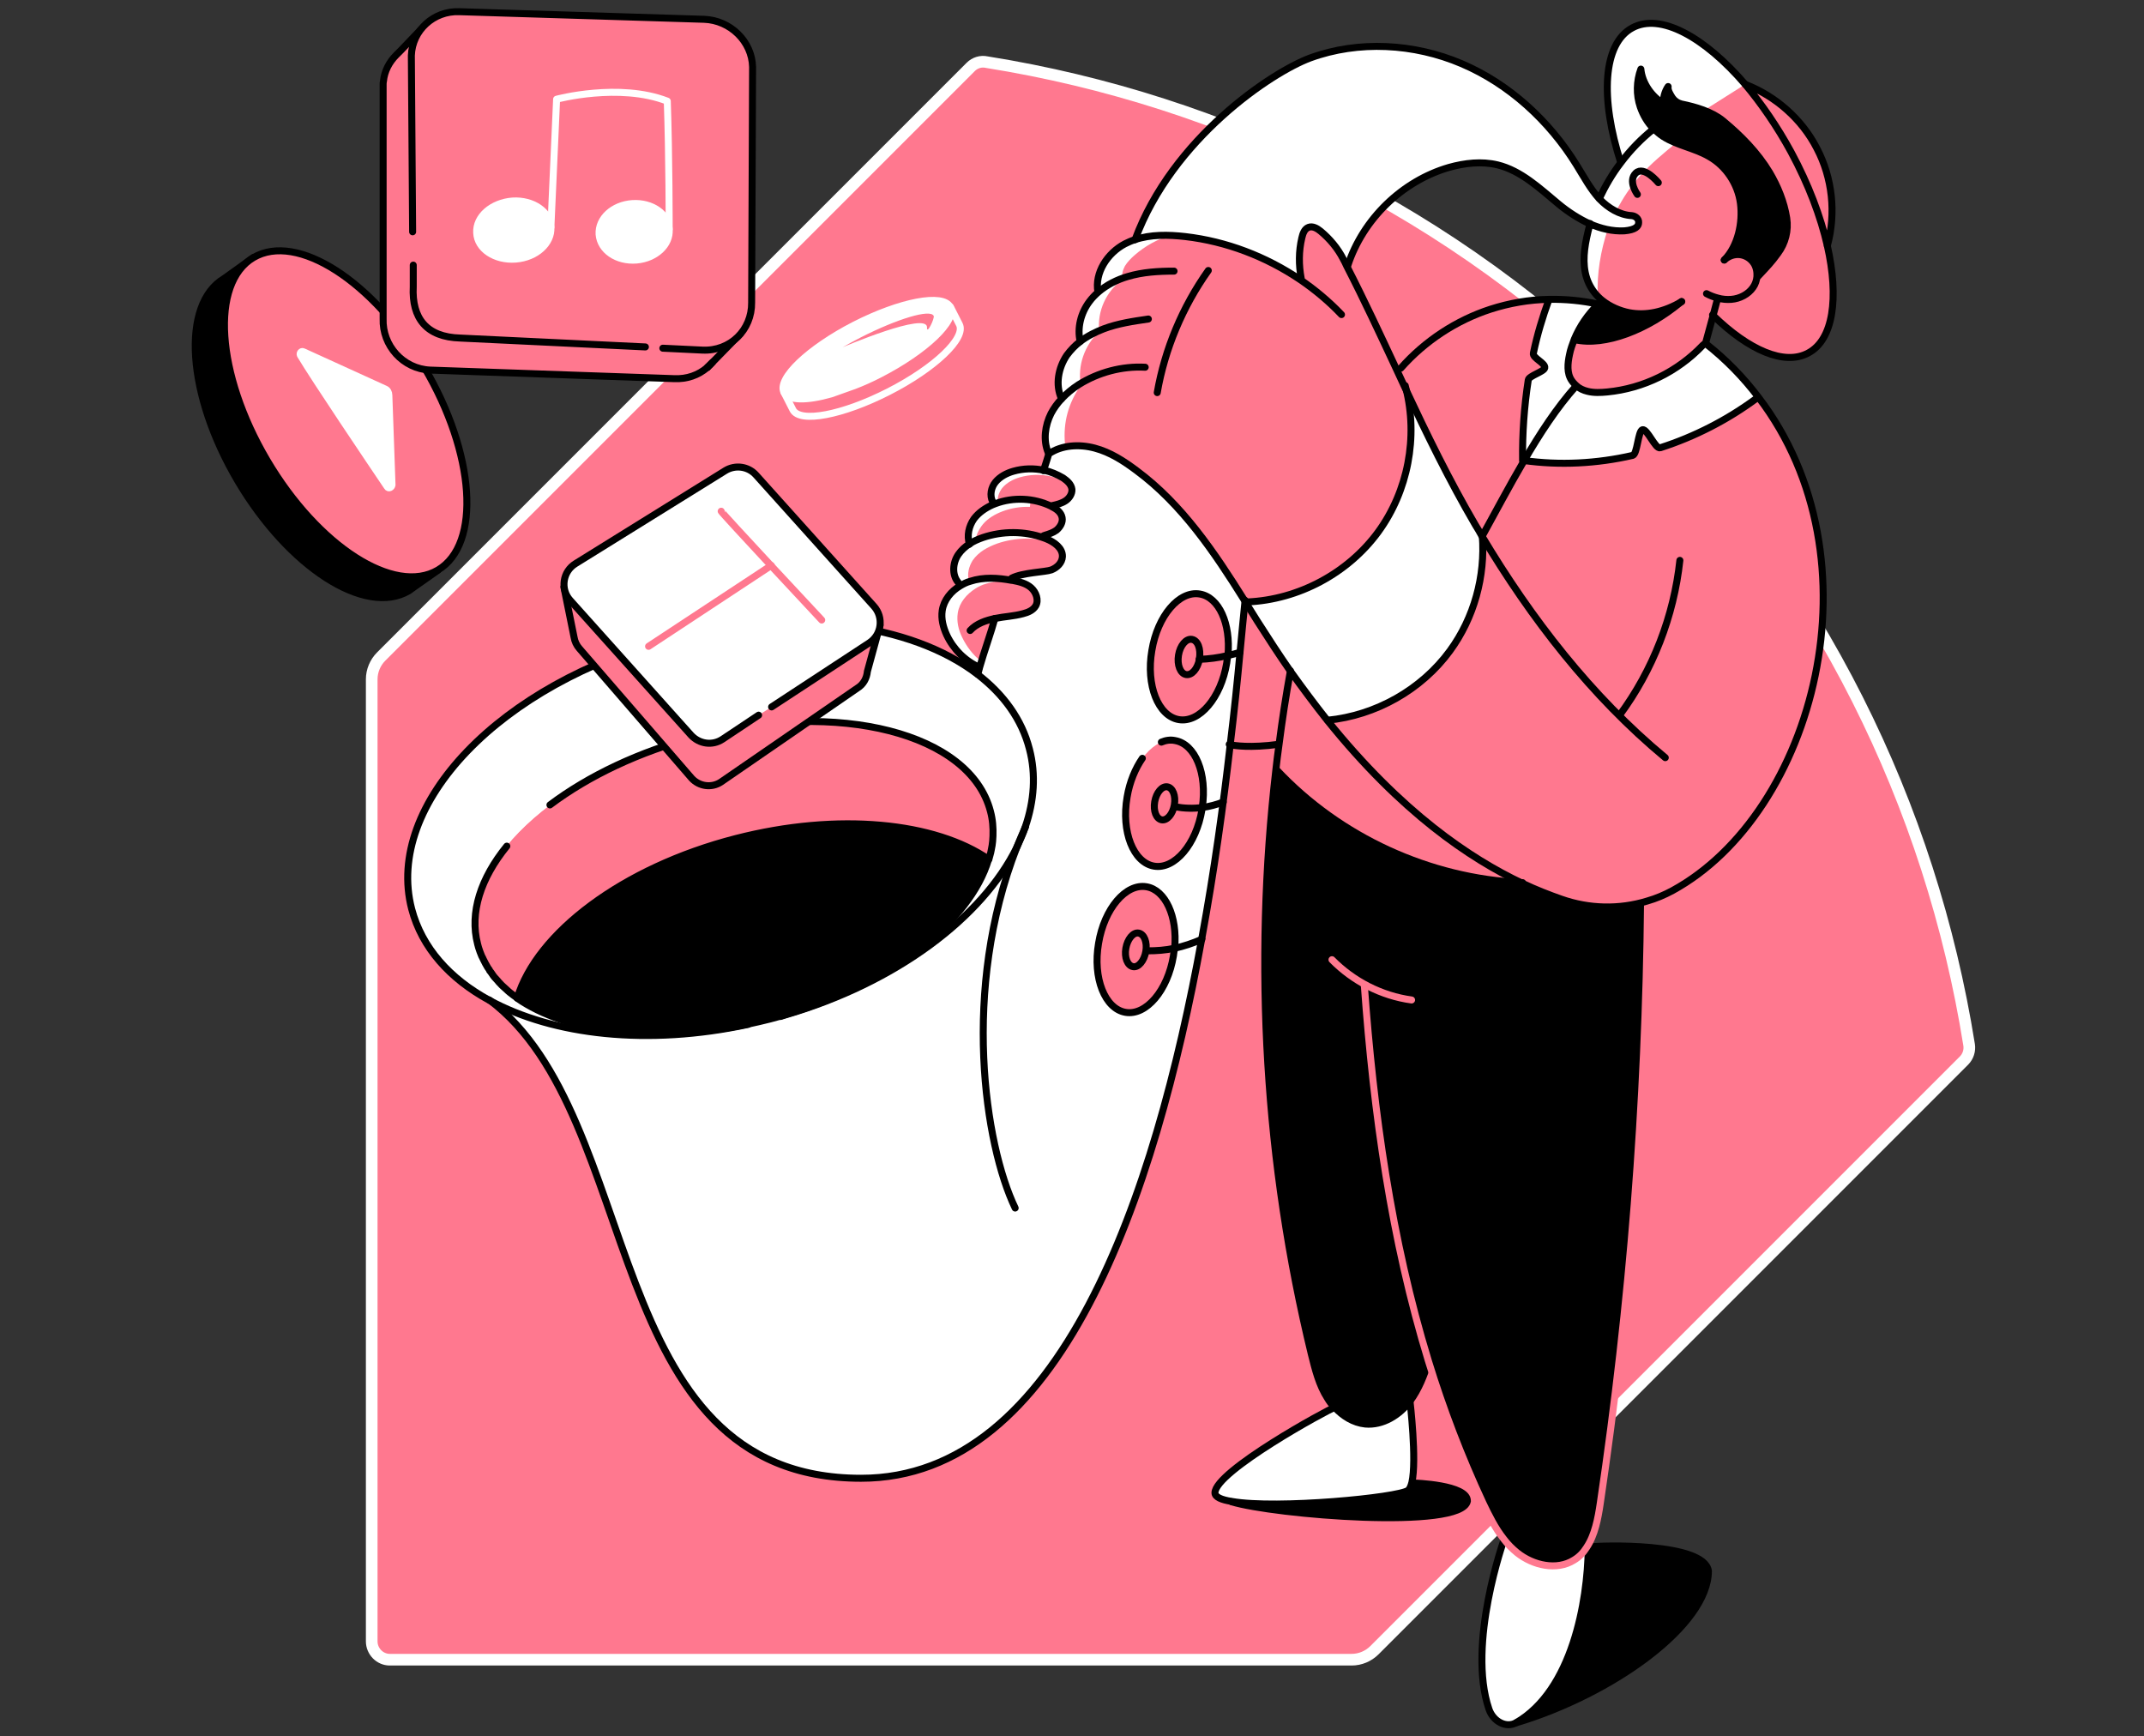 <svg width="368" height="298" viewBox="0 0 368 298" fill="none" xmlns="http://www.w3.org/2000/svg">
<rect x="0" y="0" width="368" height="298" fill="#333333" stroke="none"/>
<path d="M166.625 11.477L65.435 112.667C64.4 113.701 63.802 115.117 63.802 116.586V281.68C63.802 283.422 65.217 284.837 66.904 284.837H231.998C233.468 284.837 234.883 284.238 235.917 283.204L337.107 182.014C337.814 181.307 338.141 180.272 337.978 179.293C331.446 138.414 312.395 99.222 280.933 67.706C249.471 36.244 210.225 17.193 169.346 10.661C168.366 10.443 167.332 10.77 166.625 11.477Z" fill="#FF788F" stroke="white" stroke-width="2" stroke-linecap="round" stroke-linejoin="round"/>
<path d="M301.563 47.185L304.012 45.008L306.734 40.381V35.754L290.676 18.88L292.853 15.886L299.385 14.525L304.012 16.703L309.183 21.602L313.265 28.678L314.626 35.754L313.81 41.469V48.818L293.942 54.261L294.758 51.267H298.297L301.563 48.818V47.185Z" fill="#FF788F"/>
<path d="M299.549 14.471C292.527 6.306 284.961 2.169 280.171 4.782C275.108 7.504 274.619 16.92 278.211 27.97" fill="white"/>
<path d="M299.549 14.471C292.527 6.306 284.961 2.169 280.171 4.782C275.108 7.504 274.619 16.92 278.211 27.97" stroke="black" stroke-width="1.2" stroke-miterlimit="10" stroke-linecap="round" stroke-linejoin="round"/>
<path d="M306.679 37.495C307.006 39.618 306.461 41.795 305.155 43.537C304.066 45.061 303.25 45.878 301.78 47.456L301.508 47.402C301.617 46.586 301.399 45.769 300.964 45.116C300.419 44.299 299.548 43.755 298.569 43.646C297.589 43.537 296.609 43.918 295.902 44.572C298.242 42.176 299.113 38.203 298.678 34.828C298.242 31.508 296.174 28.405 293.234 26.772C290.785 25.357 287.846 24.921 285.45 23.397C284.852 23.016 284.307 22.526 283.763 22.037C282.729 21.002 281.967 19.696 281.477 18.281C280.769 16.212 280.824 13.872 281.586 11.803C281.804 14.198 283.436 16.539 285.559 17.791C285.287 16.92 285.723 15.559 286.267 14.797C286.158 15.45 286.648 16.158 286.975 16.702C287.356 17.247 287.9 17.628 288.553 17.791C290.948 18.281 293.779 19.097 295.684 20.676C298.786 23.234 301.617 26.119 303.685 29.548C305.155 32.052 306.244 34.719 306.679 37.495Z" fill="black"/>
<path d="M261.174 151.532C252.356 147.341 240.598 139.502 227.807 123.608C236.08 122.846 243.919 118.382 248.818 111.687C252.954 106.026 254.914 98.896 254.37 91.928C256.601 87.9 258.942 83.437 261.5 79.082C267.706 79.953 274.074 79.627 280.225 78.211C281.042 78.048 281.15 74.02 281.912 73.802C282.729 73.585 284.144 77.177 284.961 76.905C290.894 75 296.5 72.115 301.508 68.413L301.78 68.196C323.009 95.956 311.415 139.502 287.029 152.838C285.614 153.6 284.199 154.199 282.674 154.634C277.884 156.104 272.713 155.995 267.923 154.308C266.018 153.6 263.732 152.729 261.174 151.532Z" fill="#FF788F"/>
<path d="M301.835 68.196L301.563 68.413C296.555 72.115 290.948 75 285.015 76.905C284.253 77.177 282.784 73.584 281.967 73.802C281.205 74.02 281.042 78.048 280.28 78.211C274.129 79.626 267.76 79.953 261.555 79.082C262.698 77.177 263.841 75.272 265.039 73.421C266.78 70.808 268.577 68.359 270.536 66.182C271.081 66.671 271.788 66.998 272.496 67.161C273.584 67.434 274.728 67.379 275.871 67.27C282.076 66.671 287.955 63.787 292.255 59.269C292.309 59.214 292.636 58.942 292.745 58.888C296.283 61.773 299.331 64.821 301.835 68.196Z" fill="white"/>
<path d="M294.813 51.213L294.759 51.485C294.541 52.356 294.269 53.281 294.051 54.152C293.615 55.73 293.18 57.364 292.745 58.942C292.69 58.942 292.309 59.269 292.255 59.323C287.955 63.786 282.021 66.671 275.871 67.325C274.727 67.433 273.584 67.488 272.496 67.216C271.788 67.052 271.08 66.726 270.536 66.236C270.264 66.018 269.992 65.692 269.774 65.365C268.958 64.059 269.066 62.371 269.393 60.902C269.611 60.031 269.883 59.16 270.21 58.289H270.264C275.489 59.486 282.838 56.602 288.608 51.757C285.614 53.553 282.511 54.206 279.572 53.662C277.885 53.39 276.306 52.682 275 51.594C274.02 50.777 273.203 49.797 272.659 48.654C271.57 46.259 271.734 43.429 272.278 40.816C272.441 40 272.659 39.183 272.877 38.367C274.727 39.183 276.741 39.673 278.81 39.564C280.715 39.455 281.259 38.802 281.259 38.149C281.259 37.496 280.715 37.006 280.062 36.951C277.993 36.843 276.034 35.699 274.564 34.121L274.51 34.066C275.489 31.889 276.741 29.821 278.211 27.916C279.844 25.738 281.749 23.779 283.872 22.091C284.362 22.636 284.961 23.071 285.559 23.452C287.955 24.976 290.894 25.412 293.343 26.827C296.228 28.514 298.297 31.562 298.787 34.883C299.222 38.203 298.351 42.231 296.01 44.626C296.718 43.973 297.698 43.592 298.678 43.701C299.657 43.81 300.528 44.354 301.073 45.171C301.508 45.824 301.671 46.695 301.617 47.457C301.563 48.11 301.345 48.763 300.964 49.307C300.147 50.505 298.678 51.267 297.208 51.376C296.337 51.485 295.575 51.43 294.813 51.213Z" fill="#FF788F"/>
<path d="M287.682 24.541C285.559 26.283 283.436 28.024 281.586 30.093C279.898 31.944 278.538 34.012 277.394 36.244C276.36 35.754 275.38 34.992 274.564 34.121L274.51 34.066C275.489 31.889 276.741 29.821 278.211 27.916C279.844 25.738 281.749 23.779 283.872 22.091C284.362 22.636 284.961 23.071 285.559 23.452C286.212 23.942 286.92 24.269 287.682 24.541Z" fill="white"/>
<path d="M274.237 50.832C273.584 50.179 273.04 49.417 272.659 48.6C271.57 46.205 271.734 43.375 272.278 40.762C272.441 39.946 272.659 39.129 272.877 38.312C273.911 38.748 274.945 39.129 275.979 39.292C274.727 43.048 274.074 46.967 274.237 50.832Z" fill="white"/>
<path d="M293.235 269.595C293.235 278.958 276.742 290.715 260.249 295.668C269.938 290.116 272.55 274.766 272.659 265.785L272.605 265.513C274.728 265.186 292.473 264.696 293.235 269.595Z" fill="black"/>
<path d="M245.225 233.561C244.463 236.011 243.538 238.46 242.014 240.474C240.217 242.869 237.332 244.666 234.339 244.393C232.27 244.23 230.474 243.087 229.059 241.509C228.623 241.019 228.242 240.529 227.861 239.984C226.446 237.698 225.738 235.031 225.085 232.418C217.192 199.704 215.124 165.575 218.989 132.154H219.152C229.984 143.693 245.388 150.77 261.174 151.477C263.678 152.675 265.964 153.546 267.978 154.253C272.768 155.941 277.939 156.05 282.729 154.58L282.838 155.015C282.511 189.471 279.79 223.872 274.728 257.947C274.347 260.56 273.802 263.39 272.387 265.513C271.788 266.384 271.081 267.092 270.21 267.691C267.27 269.541 263.188 268.67 260.466 266.439C259.595 265.731 258.833 264.969 258.18 264.098C256.71 262.247 255.567 260.07 254.588 257.893C250.832 250.054 247.783 241.89 245.225 233.561Z" fill="black"/>
<path d="M279.626 53.608C282.566 54.152 285.614 53.499 288.662 51.702C282.892 56.601 275.544 59.432 270.318 58.234H270.264C271.189 56.002 272.605 53.934 274.346 52.247C274.51 52.083 274.673 51.92 274.891 51.757L275.054 51.539C276.36 52.628 277.939 53.335 279.626 53.608Z" fill="black"/>
<path d="M280.116 36.951C280.769 37.006 281.368 37.496 281.314 38.149C281.314 38.802 280.769 39.401 278.864 39.564C276.796 39.673 274.836 39.183 272.931 38.367C271.026 37.496 269.175 36.298 267.542 34.937C264.331 32.27 261.119 29.222 257.091 28.242C254.37 27.589 251.485 27.916 248.763 28.678C240.707 31.018 234.012 37.55 231.399 45.497L231.181 45.606C230.964 45.225 230.746 44.79 230.583 44.409C229.657 42.558 228.296 40.979 226.718 39.673C226.119 39.183 225.357 38.748 224.65 39.02C223.942 39.292 223.67 40.108 223.506 40.816C223.017 43.102 222.962 45.497 223.398 47.783L223.289 47.947C217.41 43.973 210.606 41.361 203.53 40.544C200.645 40.217 197.597 40.163 194.875 41.088C201.298 23.67 218.335 12.348 224.922 9.899C233.25 6.85 242.776 7.395 250.94 10.878C259.105 14.362 265.964 20.676 270.645 28.242C271.897 30.256 272.986 32.325 274.564 34.066L274.618 34.121C276.034 35.7 277.993 36.897 280.116 36.951Z" fill="white"/>
<path d="M274.292 52.192L274.347 52.247C272.605 53.934 271.189 56.002 270.264 58.234C269.937 59.105 269.611 59.976 269.448 60.847C269.121 62.371 268.958 64.058 269.829 65.31C270.046 65.637 270.319 65.909 270.591 66.181C268.631 68.359 266.835 70.808 265.093 73.421C263.895 75.272 262.698 77.122 261.609 79.082C261.555 79.082 261.5 79.082 261.446 79.027C261.392 74.455 261.718 69.774 262.426 65.201C262.535 64.494 265.147 63.841 265.256 63.133C265.42 62.317 263.079 61.446 263.297 60.629C264.004 57.472 264.875 54.424 265.964 51.43V51.321C268.686 51.267 271.516 51.539 274.292 52.192Z" fill="white"/>
<path d="M272.55 265.513L272.605 265.785C272.55 274.767 269.883 290.117 260.194 295.669C258.561 296.594 256.329 295.505 255.567 293.328C251.757 282.061 258.18 264.152 258.18 264.152C258.833 265.023 259.595 265.785 260.466 266.493C263.188 268.67 267.27 269.596 270.21 267.745C271.135 267.201 271.843 266.439 272.387 265.568C272.441 265.513 272.496 265.513 272.55 265.513Z" fill="white"/>
<path d="M241.306 66.617C240.816 65.583 240.326 64.494 239.836 63.46L240.489 63.188C244.626 58.507 250.015 54.968 255.894 53.063C259.105 52.029 262.48 51.43 265.909 51.376V51.485C264.821 54.479 263.895 57.527 263.242 60.684C263.079 61.5 265.365 62.371 265.202 63.188C265.093 63.841 262.48 64.549 262.371 65.256C261.664 69.829 261.337 74.51 261.391 79.082C261.446 79.082 261.5 79.082 261.555 79.136C258.996 83.437 256.656 87.9 254.424 91.983C254.043 91.384 253.662 90.731 253.335 90.132C248.763 82.348 245.007 74.51 241.306 66.617Z" fill="#FF788F"/>
<path d="M254.424 91.928C254.969 98.896 253.009 106.026 248.872 111.687C243.973 118.382 236.135 122.791 227.861 123.608C225.793 120.995 223.67 118.165 221.493 115.116C219.642 112.449 217.791 109.619 215.886 106.625C215.233 105.536 214.525 104.502 213.872 103.413L214.035 103.305C222.799 102.924 231.345 98.351 236.516 91.275C241.633 84.308 243.374 75 241.252 66.617C244.953 74.51 248.763 82.348 253.281 90.078C253.662 90.676 254.043 91.329 254.424 91.928Z" fill="white"/>
<path d="M242.667 254.518C242.667 254.518 252.029 254.79 251.866 257.62C250.886 262.628 218.662 259.961 211.368 257.729C219.098 259.09 240 257.076 241.633 255.824C241.905 255.606 242.122 255.117 242.286 254.463L242.667 254.518Z" fill="black"/>
<path d="M227.861 123.608C240.653 139.502 252.41 147.34 261.228 151.532C245.443 150.824 229.984 143.748 219.206 132.208H219.043C219.206 130.739 219.37 129.269 219.587 127.854C220.132 123.608 220.785 119.362 221.547 115.171C223.615 118.165 225.738 120.995 227.861 123.608Z" fill="#FF788F"/>
<path d="M242.013 240.529C242.013 240.529 243.265 250.544 242.34 254.463C242.177 255.117 241.959 255.607 241.687 255.824C240.054 257.076 219.152 259.09 211.422 257.729C209.626 257.403 208.537 256.967 208.537 256.26C208.537 252.558 227.97 241.944 229.004 241.617C230.419 243.142 232.215 244.285 234.284 244.502C237.278 244.72 240.163 242.924 242.013 240.529C241.959 240.529 241.959 240.529 242.013 240.529Z" fill="white"/>
<path d="M211.15 127.799C205.598 175.482 191.337 253.701 147.791 253.701C102.667 253.701 110.94 191.812 84.051 171.672C95.046 177.659 111.267 179.51 128.468 175.808C129.72 175.536 130.972 175.264 132.223 174.938C132.822 174.774 133.421 174.611 134.02 174.448C134.346 174.393 134.618 174.284 134.891 174.175C153.888 168.623 168.584 157.519 174.572 145.435C175.171 144.292 175.661 143.095 176.042 141.897C177.566 137.434 177.892 132.916 176.749 128.561C175.443 123.499 172.286 119.144 167.822 115.715C167.877 115.388 167.986 114.953 168.149 114.518C168.856 112.014 170.163 108.367 170.762 106.135C172.34 105.808 173.973 105.754 175.552 105.318C176.368 105.101 177.294 104.72 177.729 103.958C178.328 102.923 177.838 101.617 176.912 100.855C175.987 100.093 174.844 99.821 173.701 99.603C173.701 99.603 173.647 99.603 173.592 99.603L173.647 99.276C175.552 98.297 179.416 98.242 180.451 97.861C181.43 97.48 182.301 96.664 182.356 95.575C182.41 94.105 180.94 93.071 179.58 92.527C179.416 92.472 179.253 92.418 179.144 92.364L179.362 91.819C180.07 91.602 180.777 91.384 181.376 90.948C182.029 90.458 182.519 89.588 182.356 88.771C182.192 87.9 181.43 87.301 180.614 86.92L180.668 86.757C181.43 86.594 182.247 86.376 182.9 85.941C183.553 85.505 184.043 84.743 183.989 83.981C183.88 83.11 183.172 82.511 182.465 82.021C181.43 81.423 180.342 80.933 179.199 80.715C179.634 79.517 180.124 77.83 180.124 77.83C182.356 76.306 185.35 76.088 188.017 76.85C190.684 77.558 193.024 79.082 195.202 80.715C202.986 86.485 208.538 94.704 213.709 102.978C213.056 109.292 212.294 117.892 211.15 127.799ZM210.552 113.81C211.531 107.877 209.463 102.542 205.925 101.944C202.387 101.345 198.685 105.699 197.706 111.633C196.726 117.566 198.794 122.9 202.332 123.499C205.816 124.098 209.517 119.743 210.552 113.81ZM206.306 138.958C207.286 133.025 205.217 127.69 201.679 127.091C198.141 126.493 194.44 130.847 193.406 136.78C192.426 142.714 194.494 148.048 198.032 148.647C201.57 149.245 205.326 144.891 206.306 138.958ZM201.407 164.051C202.387 158.118 200.318 152.784 196.78 152.185C193.242 151.586 189.541 155.941 188.561 161.874C187.581 167.807 189.65 173.141 193.188 173.74C196.726 174.393 200.427 170.039 201.407 164.051Z" fill="white"/>
<path d="M176.749 128.561C177.892 132.916 177.565 137.434 176.041 141.897C175.497 143.095 175.007 144.238 174.572 145.435C168.639 157.465 153.887 168.623 134.89 174.175C153.016 168.841 166.516 158.172 169.727 147.558C169.782 147.34 169.836 147.177 169.891 146.959C169.999 146.578 170.054 146.197 170.163 145.816C170.272 145.326 170.326 144.836 170.38 144.401C170.435 144.129 170.435 143.802 170.435 143.53C170.489 142.115 170.38 140.7 169.999 139.284C166.516 125.894 143.981 120.179 119.649 126.438C95.318 132.752 78.39 148.701 81.873 162.091C81.928 162.309 81.982 162.473 82.037 162.69C82.2 163.18 82.363 163.67 82.581 164.16C82.69 164.323 82.744 164.541 82.853 164.704C83.071 165.194 83.343 165.684 83.615 166.119C83.724 166.228 83.778 166.392 83.887 166.501C83.942 166.555 83.996 166.609 83.996 166.718C84.105 166.882 84.214 167.045 84.323 167.154C84.649 167.589 84.976 167.97 85.303 168.351C85.466 168.515 85.575 168.678 85.738 168.841C85.901 169.004 86.065 169.168 86.282 169.385C86.446 169.549 86.663 169.712 86.827 169.875C87.208 170.202 87.643 170.583 88.079 170.91C88.242 171.018 88.46 171.182 88.623 171.291C88.623 171.291 88.623 171.291 88.677 171.345C97.223 177.278 112.192 179.183 128.359 175.808C111.158 179.51 94.937 177.659 83.942 171.672C77.138 167.97 72.348 162.636 70.606 155.995C65.925 137.978 85.901 117.239 115.186 109.619C136.197 104.175 156.337 107.006 167.713 115.715C172.286 119.144 175.443 123.444 176.749 128.561Z" fill="white"/>
<path d="M169.945 139.285C170.326 140.7 170.435 142.115 170.381 143.531C170.381 143.803 170.326 144.129 170.326 144.402C170.272 144.891 170.217 145.381 170.108 145.817C170.054 146.198 169.945 146.579 169.836 146.96C169.782 147.178 169.727 147.341 169.673 147.559C160.474 141.19 143.818 139.448 126.236 143.966C106.749 148.974 92.052 160.241 88.732 171.346C88.732 171.346 88.732 171.346 88.678 171.291C88.514 171.182 88.297 171.019 88.133 170.91C87.698 170.584 87.262 170.257 86.881 169.876C86.718 169.713 86.5 169.549 86.337 169.386C86.174 169.223 85.956 169.059 85.793 168.842C85.629 168.678 85.466 168.515 85.357 168.352C84.976 167.971 84.65 167.59 84.377 167.154C84.269 166.991 84.16 166.828 84.051 166.719C83.996 166.664 83.942 166.61 83.942 166.501C83.833 166.392 83.779 166.229 83.67 166.12C83.398 165.63 83.126 165.195 82.908 164.705C82.799 164.487 82.745 164.324 82.636 164.161C82.418 163.671 82.255 163.181 82.091 162.691C82.037 162.473 81.982 162.31 81.928 162.092C78.444 148.702 95.373 132.753 119.704 126.439C143.981 120.125 166.516 125.895 169.945 139.285Z" fill="#FF788F"/>
<path d="M183.608 83.056C182.628 82.457 181.485 82.022 180.342 81.75C178.6 81.369 176.75 81.423 175.062 81.913C173.919 82.24 172.776 82.838 172.014 83.764C171.47 84.471 171.143 85.397 171.252 86.322C171.143 86.376 170.98 86.431 170.871 86.431C170.708 86.485 170.49 86.594 170.327 86.648V86.104C169.782 85.07 170.055 83.655 170.817 82.729C171.579 81.804 172.722 81.205 173.865 80.879C175.552 80.389 177.403 80.334 179.145 80.715C180.288 80.987 181.431 81.423 182.465 82.022C182.901 82.348 183.282 82.675 183.608 83.056Z" fill="white"/>
<path d="M180.941 93.126C177.784 92.147 174.3 92.201 171.143 93.29C170.381 93.562 169.565 93.943 168.857 94.378C168.095 94.868 167.442 95.467 166.952 96.174C166.299 97.209 165.972 98.515 166.299 99.658C165.754 99.822 165.265 100.094 164.775 100.366L164.503 99.876C163.414 98.57 163.577 96.501 164.557 95.086C165.047 94.378 165.7 93.779 166.462 93.29C167.17 92.854 167.932 92.473 168.748 92.201C172.123 91.004 175.824 91.058 179.199 92.255C179.363 92.31 179.471 92.364 179.635 92.419C180.016 92.636 180.506 92.854 180.941 93.126Z" fill="white"/>
<path d="M174.464 99.767C172.667 99.603 170.871 99.658 169.184 100.202C168.585 100.365 168.041 100.637 167.496 100.964C165.918 101.944 164.666 103.414 164.394 105.21C164.176 106.625 164.502 108.095 165.156 109.401C165.918 110.98 167.006 112.395 168.367 113.484C168.258 113.865 168.149 114.191 168.041 114.518H167.986C165.537 113.429 163.523 111.415 162.38 108.966C161.781 107.659 161.4 106.19 161.618 104.774C161.89 102.978 163.142 101.454 164.72 100.529C165.265 100.202 165.809 99.93 166.408 99.767C168.694 99.004 171.198 99.168 173.538 99.603C173.593 99.603 173.593 99.603 173.647 99.603C173.974 99.658 174.191 99.712 174.464 99.767Z" fill="white"/>
<path d="M166.877 92.521C166.877 92.521 166.877 92.521 166.876 92.522C166.742 91.454 167.068 90.322 167.711 89.395C168.441 88.425 169.476 87.722 170.604 87.206C170.7 87.172 170.801 87.129 170.879 87.096L170.89 87.091C170.992 87.047 171.062 87.017 171.115 87L171.126 86.996L171.136 86.992C172.926 86.321 174.897 86.124 176.801 86.39C175.141 86.333 173.472 86.592 171.922 87.172C171.819 87.207 171.709 87.254 171.625 87.29L171.615 87.294C171.512 87.338 171.442 87.368 171.389 87.385L171.364 87.394L171.34 87.404C170.03 87.974 168.78 88.793 167.932 90.003C167.408 90.737 167.005 91.591 166.877 92.521Z" stroke="white" stroke-width="1.2"/>
<path d="M201.135 40.326C198.74 40.979 196.508 42.231 194.658 43.864C194.059 44.409 193.515 44.953 193.079 45.66C192.698 46.368 192.48 47.185 192.698 47.947C189.868 49.961 188.289 53.444 188.67 56.874C186.166 59.269 184.914 62.698 185.513 66.127C183.39 69.121 182.465 72.496 182.791 76.143C182.791 76.36 182.846 76.578 182.9 76.796C182.193 77.014 181.648 76.959 180.941 77.177C180.723 77.231 180.505 77.286 180.342 77.286C179.743 77.177 179.525 76.469 179.525 75.816C179.417 72.986 180.614 70.101 182.628 68.141C182.41 68.141 182.247 67.814 182.138 67.651C182.029 67.488 181.975 67.27 181.92 66.998C181.322 63.623 183.118 60.14 185.84 58.234C185.404 58.017 185.35 57.527 185.241 57.091C185.186 56.602 185.241 56.112 185.35 55.676C185.894 53.553 187.037 51.594 188.616 50.07C188.398 48.11 189.051 46.15 190.303 44.626C191.555 43.102 193.297 42.068 195.148 41.415C197.053 40.762 199.176 40.489 201.135 40.326Z" fill="white"/>
<path d="M126.236 143.966C106.75 148.974 92.053 160.241 88.732 171.345C88.732 171.345 88.732 171.345 88.678 171.291C88.515 171.182 88.297 171.019 88.134 170.91C87.698 170.583 87.263 170.257 86.882 169.876C86.718 169.712 86.501 169.549 86.337 169.386C86.174 169.222 85.956 169.059 85.793 168.841C85.63 168.678 85.466 168.515 85.358 168.352C84.977 167.971 84.65 167.59 84.378 167.154C84.269 166.991 84.16 166.827 84.051 166.719C83.997 166.664 83.942 166.61 83.942 166.501C83.834 166.392 83.779 166.229 83.67 166.12C83.398 165.63 83.126 165.194 82.908 164.705C82.799 164.487 82.745 164.324 82.636 164.16C82.418 163.67 82.255 163.18 82.092 162.691C82.037 162.473 81.983 162.31 81.928 162.092C80.513 156.649 82.473 150.77 86.936 145.272L94.448 138.142C101.034 133.188 109.743 128.997 119.704 126.384C144.036 120.07 166.571 125.84 170.054 139.23C170.435 140.645 170.544 142.061 170.49 143.476C170.49 143.748 170.435 144.075 170.435 144.347C170.381 144.837 170.327 145.327 170.218 145.762C170.163 146.143 170.054 146.524 169.946 146.905C169.891 147.123 169.837 147.286 169.782 147.504C160.529 141.135 143.872 139.394 126.236 143.966Z" fill="#FF788F"/>
<path d="M126.236 143.966C143.872 139.394 160.529 141.136 169.673 147.559C166.516 158.173 152.962 168.842 134.836 174.176C134.51 174.285 134.238 174.339 133.966 174.448C133.367 174.612 132.768 174.775 132.169 174.938C130.917 175.265 129.665 175.537 128.413 175.809C112.193 179.184 97.224 177.279 88.732 171.346C92.053 160.187 106.804 148.974 126.236 143.966Z" fill="black"/>
<path d="M313.647 42.177C312.504 37.169 310.435 31.671 307.442 26.119C305.047 21.71 302.325 17.791 299.549 14.471C304.774 16.485 309.292 20.458 311.851 25.466C314.518 30.528 315.171 36.625 313.647 42.177Z" stroke="black" stroke-width="1.2" stroke-miterlimit="10" stroke-linecap="round" stroke-linejoin="round"/>
<path d="M313.647 42.177C315.661 51.104 314.681 58.289 310.381 60.575C306.298 62.807 300.147 60.085 294.051 54.152C293.997 54.097 293.942 54.043 293.942 54.043" fill="#FF788F"/>
<path d="M313.647 42.177C315.661 51.104 314.681 58.289 310.381 60.575C306.298 62.807 300.147 60.085 294.051 54.152C293.997 54.097 293.942 54.043 293.942 54.043" stroke="black" stroke-width="1.2" stroke-miterlimit="10" stroke-linecap="round" stroke-linejoin="round"/>
<path d="M258.18 264.152C258.18 264.152 251.757 282.115 255.568 293.328C256.33 295.505 258.561 296.594 260.194 295.669C269.883 290.117 272.496 274.767 272.605 265.785" stroke="black" stroke-width="1.2" stroke-miterlimit="10" stroke-linecap="round" stroke-linejoin="round"/>
<path d="M272.387 265.567C272.333 265.567 272.387 265.567 272.387 265.567C272.441 265.513 272.496 265.513 272.605 265.513C274.728 265.186 292.473 264.696 293.235 269.595C293.235 278.958 276.742 290.715 260.249 295.668" stroke="black" stroke-width="1.2" stroke-miterlimit="10" stroke-linecap="round" stroke-linejoin="round"/>
<path d="M272.931 38.366C272.714 39.183 272.496 39.999 272.333 40.816C271.788 43.428 271.571 46.205 272.714 48.654C273.258 49.797 274.075 50.831 275.054 51.593C276.361 52.627 277.994 53.335 279.627 53.662C282.566 54.206 285.614 53.553 288.662 51.757" stroke="black" stroke-width="1.2" stroke-miterlimit="10" stroke-linecap="round" stroke-linejoin="round"/>
<path d="M283.872 22.091C281.749 23.779 279.844 25.738 278.211 27.916C276.742 29.821 275.544 31.889 274.51 34.066" stroke="black" stroke-width="1.2" stroke-miterlimit="10" stroke-linecap="round" stroke-linejoin="round"/>
<path d="M295.956 44.626C296.664 43.973 297.644 43.592 298.623 43.701C299.603 43.81 300.474 44.354 301.018 45.171C301.454 45.824 301.617 46.695 301.563 47.457C301.508 48.11 301.291 48.763 300.91 49.308C300.093 50.505 298.623 51.267 297.154 51.376C296.392 51.431 295.63 51.376 294.868 51.158C294.214 50.995 293.507 50.723 292.908 50.396" stroke="black" stroke-width="1.2" stroke-miterlimit="10" stroke-linecap="round" stroke-linejoin="round"/>
<path d="M295.956 44.626C298.297 42.231 299.168 38.258 298.732 34.883C298.297 31.562 296.228 28.46 293.289 26.827C290.84 25.412 287.9 24.976 285.505 23.452C284.906 23.071 284.362 22.581 283.818 22.091C282.784 21.057 282.021 19.751 281.532 18.335C280.824 16.267 280.878 13.926 281.64 11.858C281.858 14.253 283.491 16.593 285.614 17.846C285.342 16.975 285.777 15.614 286.322 14.852C286.213 15.505 286.703 16.212 287.029 16.757C287.41 17.301 287.955 17.682 288.608 17.846C291.003 18.335 293.833 19.152 295.738 20.73C298.841 23.289 301.672 26.174 303.74 29.603C305.155 31.998 306.244 34.665 306.679 37.441C307.006 39.564 306.462 41.741 305.155 43.483C304.067 45.007 303.25 45.824 301.78 47.402" stroke="black" stroke-width="1.2" stroke-miterlimit="10" stroke-linecap="round" stroke-linejoin="round"/>
<path d="M284.634 31.345C284.634 31.345 282.185 28.351 280.77 29.712C279.354 31.073 281.042 33.359 281.042 33.359" stroke="black" stroke-width="1.2" stroke-miterlimit="10" stroke-linecap="round" stroke-linejoin="round"/>
<path d="M194.821 41.142C201.244 23.724 218.281 12.402 224.868 9.953C233.196 6.905 242.722 7.449 250.886 10.932C259.051 14.416 265.91 20.73 270.591 28.297C271.843 30.311 272.932 32.379 274.51 34.121L274.565 34.175C276.034 35.699 277.994 36.897 280.062 37.006C280.715 37.06 281.314 37.55 281.26 38.203C281.26 38.856 280.715 39.455 278.81 39.618C276.742 39.727 274.782 39.237 272.877 38.421C270.972 37.55 269.121 36.352 267.488 34.992C264.277 32.325 261.065 29.276 257.037 28.297C254.316 27.643 251.431 27.97 248.709 28.732C240.653 31.073 233.958 37.604 231.345 45.551" stroke="black" stroke-width="1.2" stroke-miterlimit="10" stroke-linecap="round" stroke-linejoin="round"/>
<path d="M188.452 50.124C187.854 46.804 190.085 43.429 193.079 41.85C193.623 41.578 194.222 41.306 194.766 41.143C197.488 40.217 200.536 40.272 203.421 40.598C210.497 41.415 217.302 44.028 223.18 48.001C225.739 49.743 228.134 51.757 230.256 53.989" stroke="black" stroke-width="1.2" stroke-miterlimit="10" stroke-linecap="round" stroke-linejoin="round"/>
<path d="M185.404 58.615C184.86 56.275 185.513 53.716 186.982 51.757C187.418 51.158 187.962 50.614 188.507 50.124C189.976 48.872 191.718 48.001 193.569 47.457C196.127 46.694 198.849 46.531 201.516 46.531" stroke="black" stroke-width="1.2" stroke-miterlimit="10" stroke-linecap="round" stroke-linejoin="round"/>
<path d="M197.107 54.751C194.494 55.132 191.881 55.513 189.432 56.438C188.017 56.983 186.602 57.69 185.404 58.616C184.533 59.269 183.771 60.085 183.118 60.956C181.648 63.134 181.104 66.019 182.193 68.413C182.193 68.413 182.193 68.413 182.193 68.468" stroke="black" stroke-width="1.2" stroke-miterlimit="10" stroke-linecap="round" stroke-linejoin="round"/>
<path d="M196.563 63.024C192.589 62.807 188.507 63.895 185.132 66.018C184.043 66.726 183.064 67.542 182.193 68.468C181.485 69.23 180.886 70.046 180.396 70.972C179.362 73.04 179.036 75.544 179.906 77.667" stroke="black" stroke-width="1.2" stroke-miterlimit="10" stroke-linecap="round" stroke-linejoin="round"/>
<path d="M274.837 51.757C274.673 51.92 274.51 52.083 274.292 52.247C272.551 53.934 271.135 56.002 270.21 58.234C269.883 59.105 269.557 59.976 269.393 60.847C269.067 62.371 268.904 64.058 269.774 65.31C269.992 65.637 270.264 65.909 270.537 66.181C271.081 66.671 271.788 66.998 272.496 67.161C273.585 67.433 274.728 67.379 275.871 67.27C282.076 66.671 287.955 63.786 292.255 59.268C292.309 59.214 292.636 58.942 292.745 58.887C293.18 57.309 293.616 55.676 294.051 54.097C294.269 53.226 294.541 52.301 294.759 51.43" stroke="black" stroke-width="1.2" stroke-miterlimit="10" stroke-linecap="round" stroke-linejoin="round"/>
<path d="M223.343 47.784C222.908 45.497 222.908 43.102 223.452 40.816C223.616 40.109 223.888 39.292 224.595 39.02C225.303 38.748 226.065 39.183 226.664 39.673C228.242 40.98 229.603 42.612 230.529 44.409C230.746 44.79 230.964 45.225 231.127 45.606C234.175 51.539 236.952 57.527 239.728 63.46C240.217 64.494 240.707 65.583 241.197 66.617C244.899 74.51 248.709 82.348 253.227 90.078C253.608 90.676 253.989 91.329 254.315 91.928C262.807 106.135 273.095 119.471 285.832 130.031" stroke="black" stroke-width="1.2" stroke-miterlimit="10" stroke-linecap="round" stroke-linejoin="round"/>
<path d="M240.435 63.188C244.572 58.507 249.961 54.968 255.84 53.063C259.051 52.029 262.426 51.43 265.855 51.376C268.686 51.322 271.516 51.594 274.292 52.192" stroke="black" stroke-width="1.2" stroke-miterlimit="10" stroke-linecap="round" stroke-linejoin="round"/>
<path d="M170.762 106.135C170.163 108.366 168.856 112.013 168.149 114.517C168.04 114.953 167.931 115.388 167.822 115.715" stroke="black" stroke-width="1.2" stroke-miterlimit="10" stroke-linecap="round" stroke-linejoin="round"/>
<path d="M241.197 66.181C241.252 66.344 241.252 66.453 241.306 66.617C243.429 74.999 241.687 84.253 236.57 91.275C231.399 98.351 222.908 102.923 214.09 103.304" stroke="black" stroke-width="1.2" stroke-miterlimit="10" stroke-linecap="round" stroke-linejoin="round"/>
<path d="M254.424 91.928C254.969 98.896 253.009 106.026 248.872 111.687C243.973 118.382 236.135 122.791 227.861 123.608" stroke="black" stroke-width="1.2" stroke-miterlimit="10" stroke-linecap="round" stroke-linejoin="round"/>
<path d="M288.336 96.173C287.302 105.753 283.709 115.007 277.994 122.736" stroke="black" stroke-width="1.2" stroke-miterlimit="10" stroke-linecap="round" stroke-linejoin="round"/>
<path d="M221.493 115.116C220.731 119.308 220.077 123.553 219.533 127.799C219.315 129.269 219.152 130.738 218.989 132.154C215.124 165.575 217.138 199.704 225.085 232.418C225.738 235.031 226.392 237.698 227.861 239.984C228.188 240.528 228.569 241.073 229.059 241.508C230.474 243.032 232.27 244.175 234.339 244.393C237.333 244.665 240.217 242.869 242.014 240.474C243.538 238.406 244.463 236.011 245.225 233.561" stroke="black" stroke-width="1.2" stroke-miterlimit="10" stroke-linecap="round" stroke-linejoin="round"/>
<path d="M234.176 169.113C235.754 190.886 238.803 212.768 245.171 233.561C247.729 241.89 250.832 250 254.533 257.947C255.568 260.124 256.656 262.302 258.126 264.152C258.779 265.023 259.541 265.785 260.412 266.493C263.134 268.67 267.216 269.596 270.156 267.745C271.081 267.201 271.789 266.439 272.333 265.568C273.748 263.445 274.292 260.614 274.673 258.001C279.736 223.927 282.457 189.471 282.784 155.07" stroke="#FF788F" stroke-width="1.2" stroke-miterlimit="10" stroke-linecap="round" stroke-linejoin="round"/>
<path d="M228.623 164.704C232.27 168.406 237.115 170.909 242.286 171.617" stroke="#FF788F" stroke-width="1.2" stroke-miterlimit="10" stroke-linecap="round" stroke-linejoin="round"/>
<path d="M219.152 132.153C229.984 143.693 245.389 150.769 261.174 151.477C261.229 151.477 261.283 151.477 261.337 151.477" stroke="black" stroke-width="1.2" stroke-miterlimit="10" stroke-linecap="round" stroke-linejoin="round"/>
<path d="M83.996 171.617C110.94 191.811 102.612 253.701 147.791 253.701C182.084 253.701 198.25 205.147 206.252 161.22C208.429 149.409 210.007 137.923 211.15 127.853C211.858 122.029 212.402 116.695 212.838 111.959C213.164 108.639 213.437 105.645 213.709 103.032" stroke="black" stroke-width="1.2" stroke-miterlimit="10" stroke-linecap="round" stroke-linejoin="round"/>
<path d="M180.668 86.757C181.43 86.594 182.247 86.376 182.9 85.94C183.553 85.505 184.043 84.743 183.989 83.981C183.88 83.11 183.172 82.511 182.465 82.021C181.43 81.422 180.342 80.933 179.199 80.715C177.457 80.334 175.606 80.388 173.919 80.878C172.776 81.205 171.633 81.803 170.871 82.729C170.108 83.654 169.836 85.015 170.381 86.104" stroke="black" stroke-width="1.2" stroke-miterlimit="10" stroke-linecap="round" stroke-linejoin="round"/>
<path d="M166.407 93.398C165.917 91.928 166.298 90.295 167.169 89.043C167.986 87.955 169.129 87.193 170.326 86.648C170.49 86.594 170.707 86.485 170.871 86.431C173.919 85.287 177.457 85.451 180.396 86.866C180.451 86.92 180.505 86.92 180.56 86.975C181.376 87.356 182.138 87.955 182.301 88.826C182.465 89.642 181.975 90.459 181.322 91.003C180.723 91.438 180.015 91.656 179.308 91.874C179.199 91.928 179.09 91.928 179.036 91.983" stroke="black" stroke-width="1.2" stroke-miterlimit="10" stroke-linecap="round" stroke-linejoin="round"/>
<path d="M173.647 99.222C175.552 98.243 179.417 98.188 180.451 97.807C181.431 97.426 182.301 96.609 182.356 95.521C182.41 94.051 180.941 93.017 179.58 92.473C179.417 92.418 179.253 92.364 179.144 92.309C175.824 91.112 172.068 91.112 168.693 92.255C167.931 92.527 167.115 92.854 166.407 93.344C165.645 93.834 164.992 94.432 164.502 95.14C163.522 96.555 163.359 98.624 164.448 99.93" stroke="black" stroke-width="1.2" stroke-miterlimit="10" stroke-linecap="round" stroke-linejoin="round"/>
<path d="M168.095 114.517C165.645 113.429 163.631 111.415 162.488 108.965C161.889 107.659 161.508 106.189 161.726 104.774C161.998 102.978 163.25 101.453 164.829 100.528C165.373 100.202 165.917 99.929 166.516 99.766C168.802 99.004 171.306 99.167 173.647 99.603C173.701 99.603 173.701 99.603 173.756 99.603C174.899 99.82 176.096 100.093 176.967 100.855C177.838 101.617 178.328 102.978 177.784 103.957C177.348 104.719 176.477 105.1 175.606 105.318C174.028 105.754 172.395 105.808 170.816 106.135C169.238 106.461 167.605 107.006 166.516 108.203" stroke="black" stroke-width="1.2" stroke-miterlimit="10" stroke-linecap="round" stroke-linejoin="round"/>
<path d="M198.631 67.379C199.938 59.867 202.986 52.628 207.395 46.422" stroke="black" stroke-width="1.2" stroke-miterlimit="10" stroke-linecap="round" stroke-linejoin="round"/>
<path d="M201.407 164.051C200.427 169.984 196.726 174.339 193.188 173.74C189.65 173.141 187.527 167.861 188.561 161.874C189.541 155.941 193.242 151.586 196.78 152.185C200.046 152.729 202.115 157.302 201.625 162.69C201.516 163.18 201.462 163.616 201.407 164.051Z" stroke="black" stroke-width="1.2" stroke-miterlimit="10" stroke-linecap="round" stroke-linejoin="round"/>
<path d="M196.672 163.289C196.399 164.868 195.42 166.065 194.494 165.902C193.514 165.739 192.97 164.323 193.242 162.745C193.514 161.166 194.494 159.969 195.42 160.132C196.399 160.295 196.944 161.711 196.672 163.289Z" stroke="black" stroke-width="1.2" stroke-miterlimit="10" stroke-linecap="round" stroke-linejoin="round"/>
<path d="M199.339 127.364C200.101 127.037 200.917 126.928 201.679 127.092C205.163 127.69 207.231 132.753 206.361 138.577C206.361 138.686 206.306 138.849 206.306 138.958C205.326 144.891 201.625 149.246 198.087 148.647C194.549 148.048 192.426 142.768 193.46 136.781C193.896 134.168 194.875 131.882 196.073 130.14" stroke="black" stroke-width="1.2" stroke-miterlimit="10" stroke-linecap="round" stroke-linejoin="round"/>
<path d="M201.57 138.141C201.298 139.72 200.319 140.863 199.393 140.699C198.468 140.536 197.924 139.175 198.196 137.597C198.468 136.018 199.448 134.875 200.373 135.038C201.298 135.202 201.843 136.563 201.57 138.141Z" stroke="black" stroke-width="1.2" stroke-miterlimit="10" stroke-linecap="round" stroke-linejoin="round"/>
<path d="M210.552 113.81C209.572 119.743 205.871 124.098 202.332 123.499C198.794 122.9 196.671 117.62 197.706 111.633C198.685 105.7 202.387 101.345 205.925 101.944C209.245 102.488 211.259 107.06 210.769 112.449C210.661 112.939 210.606 113.375 210.552 113.81Z" stroke="black" stroke-width="1.2" stroke-miterlimit="10" stroke-linecap="round" stroke-linejoin="round"/>
<path d="M205.871 113.048C205.871 113.102 205.871 113.102 205.871 113.157C205.544 114.79 204.564 115.933 203.585 115.769C202.605 115.606 202.006 114.136 202.278 112.449C202.55 110.762 203.585 109.564 204.564 109.727C205.599 109.891 206.143 111.36 205.871 113.048Z" stroke="black" stroke-width="1.2" stroke-miterlimit="10" stroke-linecap="round" stroke-linejoin="round"/>
<path d="M176.042 141.842C176.042 141.897 176.042 141.897 176.042 141.842C175.497 143.04 175.007 144.237 174.517 145.435C164.992 169.875 169.02 196.438 174.245 207.324" stroke="black" stroke-width="1.2" stroke-miterlimit="10" stroke-linecap="round" stroke-linejoin="round"/>
<path d="M128.413 175.808C111.213 179.51 94.992 177.659 83.996 171.672C77.192 167.97 72.402 162.636 70.66 155.995C65.979 137.978 85.956 117.239 115.241 109.619C136.252 104.175 156.392 107.006 167.768 115.715C172.231 119.144 175.388 123.444 176.695 128.561C177.838 132.916 177.511 137.434 175.987 141.897C175.606 143.095 175.062 144.238 174.518 145.435C168.584 157.465 153.833 168.623 134.836 174.175C134.564 174.284 134.238 174.339 133.965 174.448" stroke="black" stroke-width="1.2" stroke-miterlimit="10" stroke-linecap="round" stroke-linejoin="round"/>
<path d="M169.673 147.504C166.516 158.118 152.962 168.787 134.836 174.121C134.51 174.23 134.238 174.285 133.966 174.394C133.367 174.557 132.768 174.72 132.169 174.883C130.917 175.21 129.665 175.482 128.413 175.754C112.193 179.129 97.224 177.224 88.732 171.291" stroke="black" stroke-width="1.2" stroke-miterlimit="10" stroke-linecap="round" stroke-linejoin="round"/>
<path d="M229.059 241.563C229.059 241.563 229.004 241.563 229.059 241.563C227.97 241.889 208.538 252.504 208.538 256.205C208.538 256.913 209.626 257.403 211.423 257.675C219.152 259.036 240.054 257.022 241.687 255.77C241.959 255.552 242.177 255.062 242.34 254.409C243.211 250.544 242.014 240.474 242.014 240.474" stroke="black" stroke-width="1.2" stroke-miterlimit="10" stroke-linecap="round" stroke-linejoin="round"/>
<path d="M210.987 127.744C210.987 127.744 211.042 127.744 211.151 127.799C211.804 127.962 214.58 128.397 219.424 127.744" stroke="black" stroke-width="1.2" stroke-miterlimit="10" stroke-linecap="round" stroke-linejoin="round"/>
<path d="M205.816 113.156H205.871C207.504 113.102 209.137 112.884 210.715 112.503C211.423 112.34 212.131 112.177 212.838 111.959" stroke="black" stroke-width="1.2" stroke-miterlimit="10" stroke-linecap="round" stroke-linejoin="round"/>
<path d="M201.734 138.467C203.258 138.74 204.837 138.794 206.415 138.576C207.613 138.413 208.81 138.086 209.953 137.651" stroke="black" stroke-width="1.2" stroke-miterlimit="10" stroke-linecap="round" stroke-linejoin="round"/>
<path d="M196.944 163.181C198.522 163.181 200.046 163.072 201.571 162.745C203.149 162.418 204.728 161.874 206.252 161.221C206.252 161.221 206.306 161.221 206.306 161.167" stroke="black" stroke-width="1.2" stroke-miterlimit="10" stroke-linecap="round" stroke-linejoin="round"/>
<path d="M270.264 58.289C275.49 59.486 282.838 56.601 288.608 51.757" stroke="black" stroke-width="1.2" stroke-miterlimit="10" stroke-linecap="round" stroke-linejoin="round"/>
<path d="M270.536 66.236C267.216 69.938 264.277 74.456 261.555 79.137C258.997 83.491 256.656 87.955 254.424 91.983" stroke="black" stroke-width="1.2" stroke-miterlimit="10" stroke-linecap="round" stroke-linejoin="round"/>
<path d="M265.855 51.43C264.766 54.424 263.841 57.472 263.188 60.629C263.025 61.446 265.311 62.317 265.147 63.133C265.039 63.786 262.426 64.494 262.317 65.202C261.609 69.774 261.283 74.455 261.337 79.027C261.392 79.027 261.446 79.027 261.5 79.027C267.706 79.898 274.074 79.572 280.225 78.156C281.042 77.993 281.151 73.965 281.913 73.748C282.729 73.53 284.144 77.122 284.961 76.85C290.894 74.945 296.5 72.06 301.508 68.359" stroke="black" stroke-width="1.2" stroke-miterlimit="10" stroke-linecap="round" stroke-linejoin="round"/>
<path d="M211.368 257.729C218.662 259.961 250.886 262.628 251.866 257.62C251.975 254.79 242.667 254.518 242.667 254.518" stroke="black" stroke-width="1.2" stroke-miterlimit="10" stroke-linecap="round" stroke-linejoin="round"/>
<path d="M292.745 58.942C296.283 61.718 299.277 64.821 301.835 68.196C323.064 95.956 311.469 139.502 287.084 152.838C285.668 153.6 284.253 154.199 282.729 154.635C277.939 156.104 272.768 155.995 267.978 154.308C265.964 153.6 263.678 152.729 261.174 151.532C252.356 147.341 240.598 139.502 227.807 123.608C225.738 120.995 223.616 118.165 221.438 115.117C219.588 112.449 217.737 109.619 215.832 106.625C215.179 105.537 214.471 104.502 213.818 103.414C213.763 103.305 213.654 103.142 213.6 103.033C208.429 94.759 202.877 86.54 195.093 80.77C192.916 79.137 190.575 77.613 187.908 76.905C185.241 76.198 182.247 76.361 180.015 77.885C180.015 77.885 179.525 79.572 179.09 80.77" stroke="black" stroke-width="1.2" stroke-miterlimit="10" stroke-linecap="round" stroke-linejoin="round"/>
<path d="M94.393 138.141C100.979 133.188 109.689 128.996 119.65 126.384C143.981 120.07 166.516 125.839 170 139.23C170.381 140.645 170.49 142.06 170.435 143.475C170.435 143.748 170.381 144.074 170.381 144.346C170.326 144.836 170.272 145.326 170.163 145.762C170.109 146.143 170 146.524 169.891 146.905C169.836 147.122 169.782 147.286 169.728 147.503C160.529 141.135 143.872 139.393 126.291 143.911C106.804 148.919 92.107 160.186 88.787 171.29C88.787 171.29 88.787 171.29 88.732 171.236C88.569 171.127 88.351 170.964 88.188 170.855C87.752 170.528 87.317 170.202 86.936 169.821C86.773 169.657 86.555 169.494 86.392 169.331C86.228 169.168 86.01 169.004 85.847 168.787C85.684 168.623 85.521 168.46 85.412 168.297C85.031 167.916 84.704 167.535 84.432 167.099C84.323 166.936 84.214 166.773 84.105 166.664C84.051 166.609 83.996 166.555 83.996 166.446C83.888 166.337 83.833 166.174 83.724 166.065C83.452 165.575 83.18 165.14 82.962 164.65C82.853 164.432 82.799 164.269 82.69 164.105C82.472 163.615 82.309 163.126 82.146 162.636C82.091 162.418 82.037 162.255 81.983 162.037C80.567 156.594 82.527 150.715 86.99 145.217" stroke="black" stroke-width="1.2" stroke-miterlimit="10" stroke-linecap="round" stroke-linejoin="round"/>
<path d="M75.178 97.861L71.313 100.583L70.17 101.399C62.713 105.808 49.595 97.371 40.831 82.566C32.068 67.76 31.034 52.193 38.491 47.783L43.498 44.191L47.091 50.342C53.242 53.281 59.992 59.813 65.108 68.577C70.279 77.34 72.729 86.376 72.402 93.18L75.178 97.861Z" fill="black" stroke="black" stroke-width="1.2" stroke-miterlimit="10" stroke-linecap="round" stroke-linejoin="round"/>
<path d="M75.164 97.829C82.619 93.426 81.574 77.853 72.83 63.046C64.087 48.239 50.954 39.805 43.499 44.207C36.044 48.61 37.088 64.182 45.832 78.989C54.576 93.796 67.708 102.231 75.164 97.829Z" fill="#FF788F" stroke="black" stroke-width="1.2" stroke-miterlimit="10" stroke-linecap="round" stroke-linejoin="round"/>
<path d="M151.057 107.279L148.88 115.226C148.771 116.369 148.226 117.457 147.138 118.111L123.732 134.223C122.153 135.257 120.03 134.985 118.724 133.569L99.455 111.307C98.965 110.762 98.638 110.055 98.53 109.347L96.788 100.747L112.682 102.107L124.385 94.868C125.964 93.888 128.032 94.16 129.284 95.576L138.265 105.591L151.057 107.279Z" fill="#FF788F" stroke="black" stroke-width="1.2" stroke-miterlimit="10" stroke-linecap="round" stroke-linejoin="round"/>
<path d="M130.209 122.737L124.003 126.874C122.262 128.017 120.03 127.69 118.615 126.166L97.876 103.032C96.134 101.127 96.569 98.079 98.801 96.718L124.493 80.769C126.181 79.735 128.412 80.007 129.773 81.531L150.022 104.066C151.709 105.972 151.328 108.911 149.206 110.326L132.44 121.321" fill="white"/>
<path d="M130.209 122.737L124.003 126.874C122.262 128.017 120.03 127.69 118.615 126.166L97.876 103.032C96.134 101.127 96.569 98.079 98.801 96.718L124.493 80.769C126.181 79.735 128.412 80.007 129.773 81.531L150.022 104.066C151.709 105.972 151.328 108.911 149.206 110.326L132.44 121.321" stroke="black" stroke-width="1.2" stroke-miterlimit="10" stroke-linecap="round" stroke-linejoin="round"/>
<path d="M111.322 110.925L132.387 97.045" stroke="#FF788F" stroke-width="1.2" stroke-miterlimit="10" stroke-linecap="round" stroke-linejoin="round"/>
<path d="M123.786 87.737C123.786 87.954 141.041 106.407 141.041 106.407" stroke="#FF788F" stroke-width="1.2" stroke-miterlimit="10" stroke-linecap="round" stroke-linejoin="round"/>
<path d="M152.527 67.216C144.634 71.244 137.286 72.659 136.088 70.319L134.564 67.325L138.81 65.148C140.987 63.079 144.307 60.793 148.227 58.779C152.146 56.765 155.901 55.404 158.895 54.86L163.141 52.683L164.665 55.676C165.863 58.017 160.419 63.188 152.527 67.216Z" stroke="white" stroke-width="1.2" stroke-miterlimit="10" stroke-linecap="round" stroke-linejoin="round"/>
<path d="M142.675 67.597C138.483 68.794 135.326 68.794 134.564 67.325C133.367 64.984 138.81 59.813 146.648 55.785C154.541 51.757 161.889 50.342 163.087 52.682C164.284 55.023 158.841 60.194 151.003 64.222C149.533 64.984 148.063 65.638 146.648 66.182L142.675 67.597Z" fill="white" stroke="white" stroke-width="1.2" stroke-miterlimit="10" stroke-linecap="round" stroke-linejoin="round"/>
<path d="M159.113 56.22C159.059 57.527 160.474 54.587 160.256 54.206C159.658 53.009 154.051 54.696 147.737 57.908C146.648 58.452 145.614 59.051 144.634 59.595C144.634 59.595 159.277 53.335 159.113 56.22Z" fill="#FF788F"/>
<path d="M127.052 57.309L122.317 62.154L121.446 63.025L121.391 63.079C119.867 64.385 117.908 65.093 115.676 64.984L73.817 63.515C69.191 63.297 65.598 59.323 65.761 54.697V14.471C65.761 14.308 65.761 14.144 65.816 13.927C65.979 12.239 66.796 10.661 67.993 9.463L68.81 8.647L72.348 4.945L75.015 6.959L117.581 8.211C122.099 8.375 125.855 12.021 125.909 16.376L124.331 53.88L127.052 57.309Z" fill="#FF788F" stroke="black" stroke-width="1.2" stroke-miterlimit="10" stroke-linecap="round" stroke-linejoin="round"/>
<path d="M122.317 62.153C122.045 62.48 121.773 62.752 121.446 63.024L122.317 62.153Z" fill="#FF788F" stroke="black" stroke-width="1.2" stroke-miterlimit="10" stroke-linecap="round" stroke-linejoin="round"/>
<path d="M121.445 63.024C121.391 63.079 121.445 63.079 121.445 63.024V63.024Z" fill="#FF788F" stroke="black" stroke-width="1.2" stroke-miterlimit="10" stroke-linecap="round" stroke-linejoin="round"/>
<path d="M110.777 59.541L78.988 58.017C73.219 57.854 70.66 54.642 70.932 49.199V45.498" fill="#FF788F"/>
<path d="M110.777 59.541L78.988 58.017C73.219 57.854 70.66 54.642 70.932 49.199V45.498" stroke="black" stroke-width="1.2" stroke-miterlimit="10" stroke-linecap="round" stroke-linejoin="round"/>
<path d="M70.824 39.782L70.606 9.517C70.769 5.217 74.416 1.842 78.826 2.006L120.847 3.312C125.365 3.475 129.067 7.122 129.175 11.477L129.012 51.92C129.067 56.656 125.311 60.303 120.575 60.085L113.771 59.758" fill="#FF788F"/>
<path d="M70.824 39.782L70.606 9.517C70.769 5.217 74.416 1.842 78.826 2.006L120.847 3.312C125.365 3.475 129.067 7.122 129.175 11.477L129.012 51.92C129.067 56.656 125.311 60.303 120.575 60.085L113.771 59.758" stroke="black" stroke-width="1.2" stroke-miterlimit="10" stroke-linecap="round" stroke-linejoin="round"/>
<path d="M94.556 39.02C94.719 41.742 92.052 44.191 88.514 44.464C84.976 44.736 81.928 42.722 81.819 39.946C81.656 37.17 84.432 34.775 87.97 34.502C91.453 34.285 94.393 36.299 94.556 39.02Z" fill="white" stroke="white" stroke-width="1.2" stroke-miterlimit="10" stroke-linecap="round" stroke-linejoin="round"/>
<path d="M114.859 39.347C115.077 42.014 112.519 44.355 109.253 44.627C105.878 44.899 103.047 42.94 102.83 40.218C102.666 37.496 105.225 35.156 108.545 34.938C111.865 34.72 114.696 36.68 114.859 39.347Z" fill="white" stroke="white" stroke-width="1.2" stroke-miterlimit="10" stroke-linecap="round" stroke-linejoin="round"/>
<path d="M94.556 39.02L95.536 17.029C95.536 17.029 106.259 14.145 114.533 17.356C114.859 26.555 114.859 39.347 114.859 39.347" stroke="white" stroke-width="1.2" stroke-miterlimit="10" stroke-linecap="round" stroke-linejoin="round"/>
<path d="M51.555 60.956C53.95 64.984 63.639 79.354 66.469 83.545C66.687 83.927 67.231 83.654 67.286 83.219L66.741 67.814C66.741 67.379 66.524 66.944 66.143 66.78L52.045 60.357C51.718 60.194 51.391 60.629 51.555 60.956Z" fill="white" stroke="white" stroke-width="1.2" stroke-miterlimit="10" stroke-linecap="round" stroke-linejoin="round"/>
</svg>
